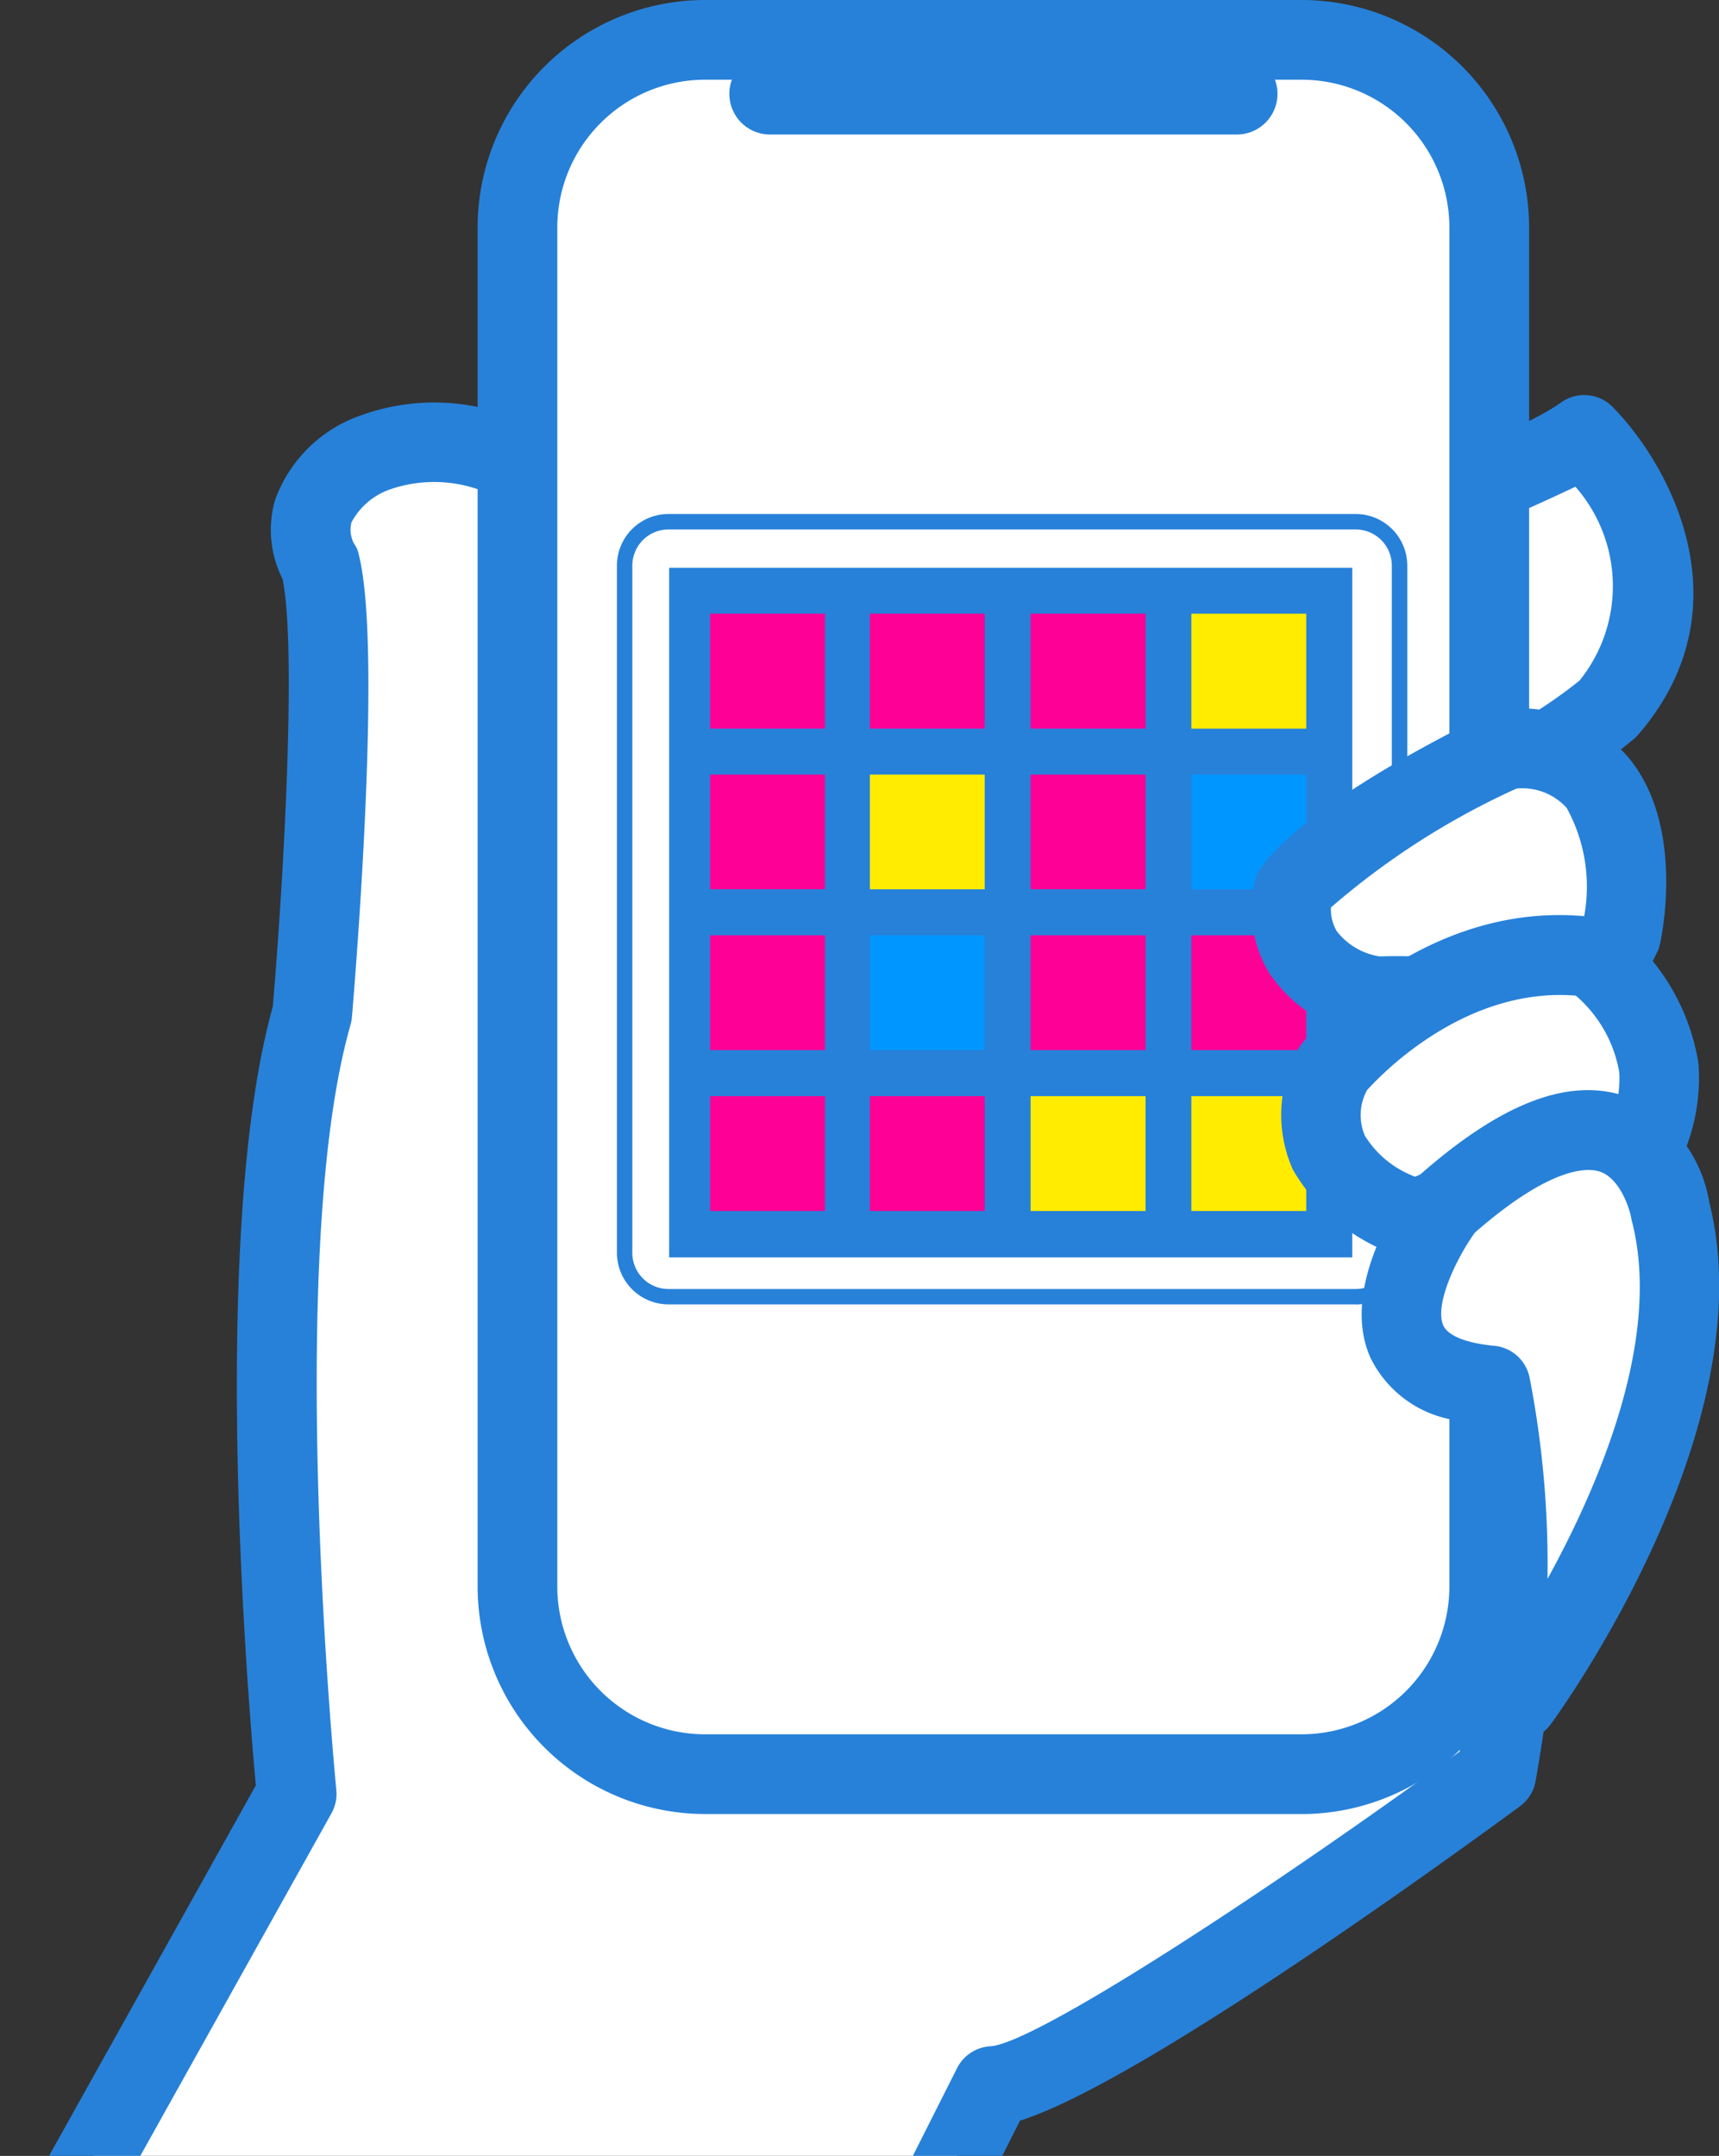 <svg xmlns="http://www.w3.org/2000/svg" xmlns:xlink="http://www.w3.org/1999/xlink" width="45" height="56.428" viewBox="0 0 45 56.428">
  <rect x="0" y="0" width="45" height="56.428" fill="#333333" stroke="none"/>
  <defs>
    <clipPath id="clip-path">
      <rect id="長方形_2016" data-name="長方形 2016" width="45" height="56.427" transform="translate(-14167.021 -18570.428)" fill="#fff"/>
    </clipPath>
    <clipPath id="clip-path-2">
      <rect id="長方形_2015" data-name="長方形 2015" width="45.196" height="70.226" fill="none"/>
    </clipPath>
  </defs>
  <g id="マスクグループ_1003" data-name="マスクグループ 1003" transform="translate(14167.021 18570.428)" clip-path="url(#clip-path)">
    <g id="グループ_5090" data-name="グループ 5090" transform="translate(-14167.217 -18570.428)" clip-path="url(#clip-path-2)">
      <path id="パス_17423" data-name="パス 17423" d="M6.274,122.9l17.961,9.235,7.35-14.583c2.209-.116,13.182-8.163,13.182-8.163.961-5.447,2-18.7,2-18.7l-5.782-7.97-15.55,8.419C25.552,87.671,23,81.52,23,81.52c-2.085-9.037-7.569-6.73-7.569-6.73-2.6,1.169-1.452,2.941-1.452,2.941.6,2.352-.209,11.75-.209,11.75-1.815,6.339-.406,20.424-.406,20.424L6.446,122.3Z" transform="translate(-5.317 -63.155)" fill="#fff"/>
      <path id="パス_17424" data-name="パス 17424" d="M218.188,77.918s6.444-1.941,8.376-3.32c0,0,3.631,3.683.621,7.168a13,13,0,0,1-7.324,2.938Z" transform="translate(-184.896 -63.216)" fill="#fff"/>
      <path id="パス_17425" data-name="パス 17425" d="M214.065,79.953a1.043,1.043,0,0,1-1.012-.793l-1.673-6.786a1.043,1.043,0,0,1,.712-1.248c1.747-.526,6.6-2.122,8.071-3.17a1.043,1.043,0,0,1,1.349.117c1.49,1.511,3.546,5.249.667,8.582a1.046,1.046,0,0,1-.1.1,13.98,13.98,0,0,1-7.975,3.2h-.041m-.424-7.124,1.224,4.966a12.329,12.329,0,0,0,5.784-2.563,3.941,3.941,0,0,0-.109-5.073,48.678,48.678,0,0,1-6.9,2.67" transform="translate(-179.101 -57.422)" fill="#2781d9"/>
      <path id="パス_17426" data-name="パス 17426" d="M18.831,128.732a1.044,1.044,0,0,1-.931-1.513l7.35-14.583a1.044,1.044,0,0,1,.877-.572c1.172-.078,7.209-4.016,12.279-7.713.831-5.017,1.714-15.654,1.888-17.8l-5.018-6.918L20.53,87.613a1.043,1.043,0,0,1-1.539-.952c.107-3.2-2.33-9.128-2.354-9.188a1.06,1.06,0,0,1-.053-.165c-.689-2.986-1.857-4.986-3.378-5.782a3.542,3.542,0,0,0-2.769-.221,1.824,1.824,0,0,0-1.04.872.777.777,0,0,0,.069.562.7.7,0,0,1,.124.292c.62,2.451-.1,11.114-.181,12.094a1.028,1.028,0,0,1-.036.2C7.634,91.4,8.988,105.216,9,105.355a1.042,1.042,0,0,1-.127.612l-6.921,12.4a1.043,1.043,0,0,1-1.822-1.017l6.763-12.114c-.2-2.206-1.23-14.363.445-20.387.307-3.63.615-9.444.255-11.189a2.843,2.843,0,0,1-.2-2.057A3.658,3.658,0,0,1,9.6,69.393a5.655,5.655,0,0,1,4.522.26c2.115,1.082,3.619,3.472,4.472,7.1A39.251,39.251,0,0,1,20.976,85l14.111-7.64a1.044,1.044,0,0,1,1.341.3l5.781,7.969a1.042,1.042,0,0,1,.2.694c-.043.543-1.055,13.362-2.014,18.8a1.044,1.044,0,0,1-.41.66c-2.428,1.781-10.077,7.285-13.087,8.227l-7.13,14.147a1.043,1.043,0,0,1-.932.574" transform="translate(0 -58.506)" fill="#2781d9"/>
      <path id="パス_17427" data-name="パス 17427" d="M110.552,52.229H95.015a4.952,4.952,0,0,1-4.952-4.953V11.788a4.952,4.952,0,0,1,4.952-4.952h15.537a4.952,4.952,0,0,1,4.952,4.952V47.277a4.953,4.953,0,0,1-4.952,4.953" transform="translate(-76.321 -5.793)" fill="#fff"/>
      <path id="パス_17428" data-name="パス 17428" d="M104.8,47.479H89.18a5.959,5.959,0,0,1-5.953-5.953V5.953A5.96,5.96,0,0,1,89.18,0H104.8a5.96,5.96,0,0,1,5.953,5.953V41.527a5.959,5.959,0,0,1-5.953,5.953M89.18,2.086a3.871,3.871,0,0,0-3.867,3.867V41.527a3.871,3.871,0,0,0,3.867,3.866H104.8a3.871,3.871,0,0,0,3.866-3.866V5.953A3.871,3.871,0,0,0,104.8,2.086Z" transform="translate(-70.528)" fill="#2781d9"/>
      <path id="パス_17429" data-name="パス 17429" d="M139.7,11.247H127.481a1.065,1.065,0,1,1,0-2.13H139.7a1.065,1.065,0,1,1,0,2.13" transform="translate(-107.127 -7.726)" fill="#2781d9"/>
      <path id="パス_17430" data-name="パス 17430" d="M252.187,229.183a1.043,1.043,0,0,1-.371-2.019,1.568,1.568,0,0,0,.872-.811,1.043,1.043,0,0,1,1.98.658,3.608,3.608,0,0,1-2.111,2.1,1.044,1.044,0,0,1-.37.068" transform="translate(-212.823 -191.21)" fill="#222"/>
      <path id="パス_17431" data-name="パス 17431" d="M128.144,109.753h-19.1a.593.593,0,0,1-.593-.593v-19.1a.593.593,0,0,1,.593-.593h19.1a.593.593,0,0,1,.593.593v19.1a.593.593,0,0,1-.593.593" transform="translate(-91.906 -75.817)" fill="#fff"/>
      <path id="パス_17432" data-name="パス 17432" d="M126.467,108.837h-17.99a1.352,1.352,0,0,1-1.35-1.35V89.5a1.351,1.351,0,0,1,1.35-1.35h17.99a1.352,1.352,0,0,1,1.35,1.35v17.99a1.352,1.352,0,0,1-1.35,1.35m-17.99-20.285a.947.947,0,0,0-.947.945v17.99a.947.947,0,0,0,.945.945h17.992a.947.947,0,0,0,.945-.945V89.5a.947.947,0,0,0-.945-.945Z" transform="translate(-90.781 -74.697)" fill="#2781d9"/>
      <path id="パス_17433" data-name="パス 17433" d="M0,0H17.883V18.05H0Z" transform="translate(17.713 14.861)" fill="#2781d9"/>
      <rect id="長方形_1999" data-name="長方形 1999" width="3.006" height="3.006" transform="translate(22.968 28.69)" fill="#ff0096"/>
      <rect id="長方形_2000" data-name="長方形 2000" width="3.006" height="3.006" transform="translate(22.968 24.479)" fill="#0096ff"/>
      <rect id="長方形_2001" data-name="長方形 2001" width="3.006" height="3.002" transform="translate(22.968 20.274)" fill="#ffec00"/>
      <rect id="長方形_2002" data-name="長方形 2002" width="3.006" height="3.008" transform="translate(22.968 16.063)" fill="#ff0096"/>
      <rect id="長方形_2003" data-name="長方形 2003" width="3.006" height="3.006" transform="translate(18.785 28.69)" fill="#ff0096"/>
      <rect id="長方形_2004" data-name="長方形 2004" width="3.006" height="3.006" transform="translate(18.785 24.479)" fill="#ff0096"/>
      <rect id="長方形_2005" data-name="長方形 2005" width="3.006" height="3.002" transform="translate(18.785 20.274)" fill="#ff0096"/>
      <rect id="長方形_2006" data-name="長方形 2006" width="3.006" height="3.008" transform="translate(18.785 16.063)" fill="#ff0096"/>
      <rect id="長方形_2007" data-name="長方形 2007" width="3.01" height="3.006" transform="translate(27.175 28.69)" fill="#ffec00"/>
      <rect id="長方形_2008" data-name="長方形 2008" width="3.01" height="3.006" transform="translate(27.175 24.479)" fill="#ff0096"/>
      <rect id="長方形_2009" data-name="長方形 2009" width="3.01" height="3.002" transform="translate(27.175 20.274)" fill="#ff0096"/>
      <rect id="長方形_2010" data-name="長方形 2010" width="3.01" height="3.008" transform="translate(27.175 16.063)" fill="#ff0096"/>
      <rect id="長方形_2011" data-name="長方形 2011" width="3.008" height="3.006" transform="translate(31.383 28.69)" fill="#ffec00"/>
      <rect id="長方形_2012" data-name="長方形 2012" width="3.008" height="3.006" transform="translate(31.383 24.479)" fill="#ff0096"/>
      <rect id="長方形_2013" data-name="長方形 2013" width="3.008" height="3.002" transform="translate(31.383 20.274)" fill="#0096ff"/>
      <rect id="長方形_2014" data-name="長方形 2014" width="3.008" height="3.008" transform="translate(31.383 16.063)" fill="#ffec00"/>
      <path id="パス_17434" data-name="パス 17434" d="M231.479,133.314s1.091-5.045-2.982-4.875c0,0-4.446,2.106-5.6,3.723,0,0-.574,2.149,2.138,2.752,0,0,4.609.023,5.174.95Z" transform="translate(-188.84 -108.838)" fill="#fff"/>
      <path id="パス_17435" data-name="パス 17435" d="M224.414,131.113a1.043,1.043,0,0,1-.826-.406,13.682,13.682,0,0,0-4.354-.544,1.052,1.052,0,0,1-.221-.025,3.781,3.781,0,0,1-2.556-1.648,3.251,3.251,0,0,1-.364-2.391,1.037,1.037,0,0,1,.16-.338c1.279-1.784,5.526-3.83,6.006-4.058a1.041,1.041,0,0,1,.4-.1,3.764,3.764,0,0,1,3.2,1.248c1.47,1.747.912,4.574.844,4.891a1.03,1.03,0,0,1-.087.246l-1.274,2.549a1.044,1.044,0,0,1-.889.576h-.044m-.89-.5h0m-4.16-2.536a15.5,15.5,0,0,1,4.6.554l.724-1.448a4.269,4.269,0,0,0-.425-2.992,1.56,1.56,0,0,0-1.315-.507,20.054,20.054,0,0,0-4.857,3.112,1.116,1.116,0,0,0,.157.626,1.76,1.76,0,0,0,1.113.654m6.325-.556h0Zm0,0h0Z" transform="translate(-183.049 -103.044)" fill="#2781d9"/>
      <path id="パス_17436" data-name="パス 17436" d="M228.246,166.777s2.8-3.449,6.78-2.911c0,0,3.577,2.6.551,6.036,0,0-4-.264-5,.878,0,0-3.729-.985-2.329-4" transform="translate(-193.154 -138.815)" fill="#fff"/>
      <path id="パス_17437" data-name="パス 17437" d="M224.792,166.027a1.042,1.042,0,0,1-.266-.035,5.068,5.068,0,0,1-3.117-2.364,3.53,3.53,0,0,1,.108-3.086,1.045,1.045,0,0,1,.136-.218c.129-.159,3.22-3.9,7.73-3.288a1.042,1.042,0,0,1,.474.19,5.7,5.7,0,0,1,2.17,3.612,5.065,5.065,0,0,1-1.45,3.958,1.046,1.046,0,0,1-.851.351c-1.827-.118-3.8.131-4.148.524a1.043,1.043,0,0,1-.785.356m-1.438-4.481a1.365,1.365,0,0,0-.058,1.2,2.623,2.623,0,0,0,1.314,1.07,9.886,9.886,0,0,1,4.706-.773,2.818,2.818,0,0,0,.638-1.959,3.4,3.4,0,0,0-1.138-2.007c-2.853-.228-5.02,1.983-5.463,2.473" transform="translate(-187.37 -133.018)" fill="#2781d9"/>
      <path id="パス_17438" data-name="パス 17438" d="M244.758,208.769s5.381-7.336,3.972-12.814c0,0-.776-4.667-5.9-.139,0,0-3.245,4.295,1.186,4.705a24.551,24.551,0,0,1,.446,5.113Z" transform="translate(-204.811 -164.263)" fill="#fff"/>
      <path id="パス_17439" data-name="パス 17439" d="M238.982,203.991a1.043,1.043,0,0,1-1.038-.946l-.292-3.135a1.062,1.062,0,0,1,0-.13,23.04,23.04,0,0,0-.3-4.164,2.977,2.977,0,0,1-2.249-1.646c-.842-1.909.923-4.333,1.127-4.6a1.041,1.041,0,0,1,.141-.153c2.174-1.923,3.958-2.6,5.453-2.069a3.662,3.662,0,0,1,2.155,2.771c1.479,5.883-3.92,13.335-4.151,13.65a1.043,1.043,0,0,1-.841.426m-1.15-13.288c-.509.712-1.056,1.9-.824,2.424.121.272.607.467,1.333.534a1.043,1.043,0,0,1,.925.825,25.528,25.528,0,0,1,.47,5.277c1.365-2.485,3-6.312,2.209-9.368-.008-.029-.014-.059-.019-.089-.045-.248-.294-1.019-.809-1.2-.315-.109-1.262-.169-3.284,1.595" transform="translate(-199.035 -158.441)" fill="#2781d9"/>
    </g>
  </g>
</svg>

